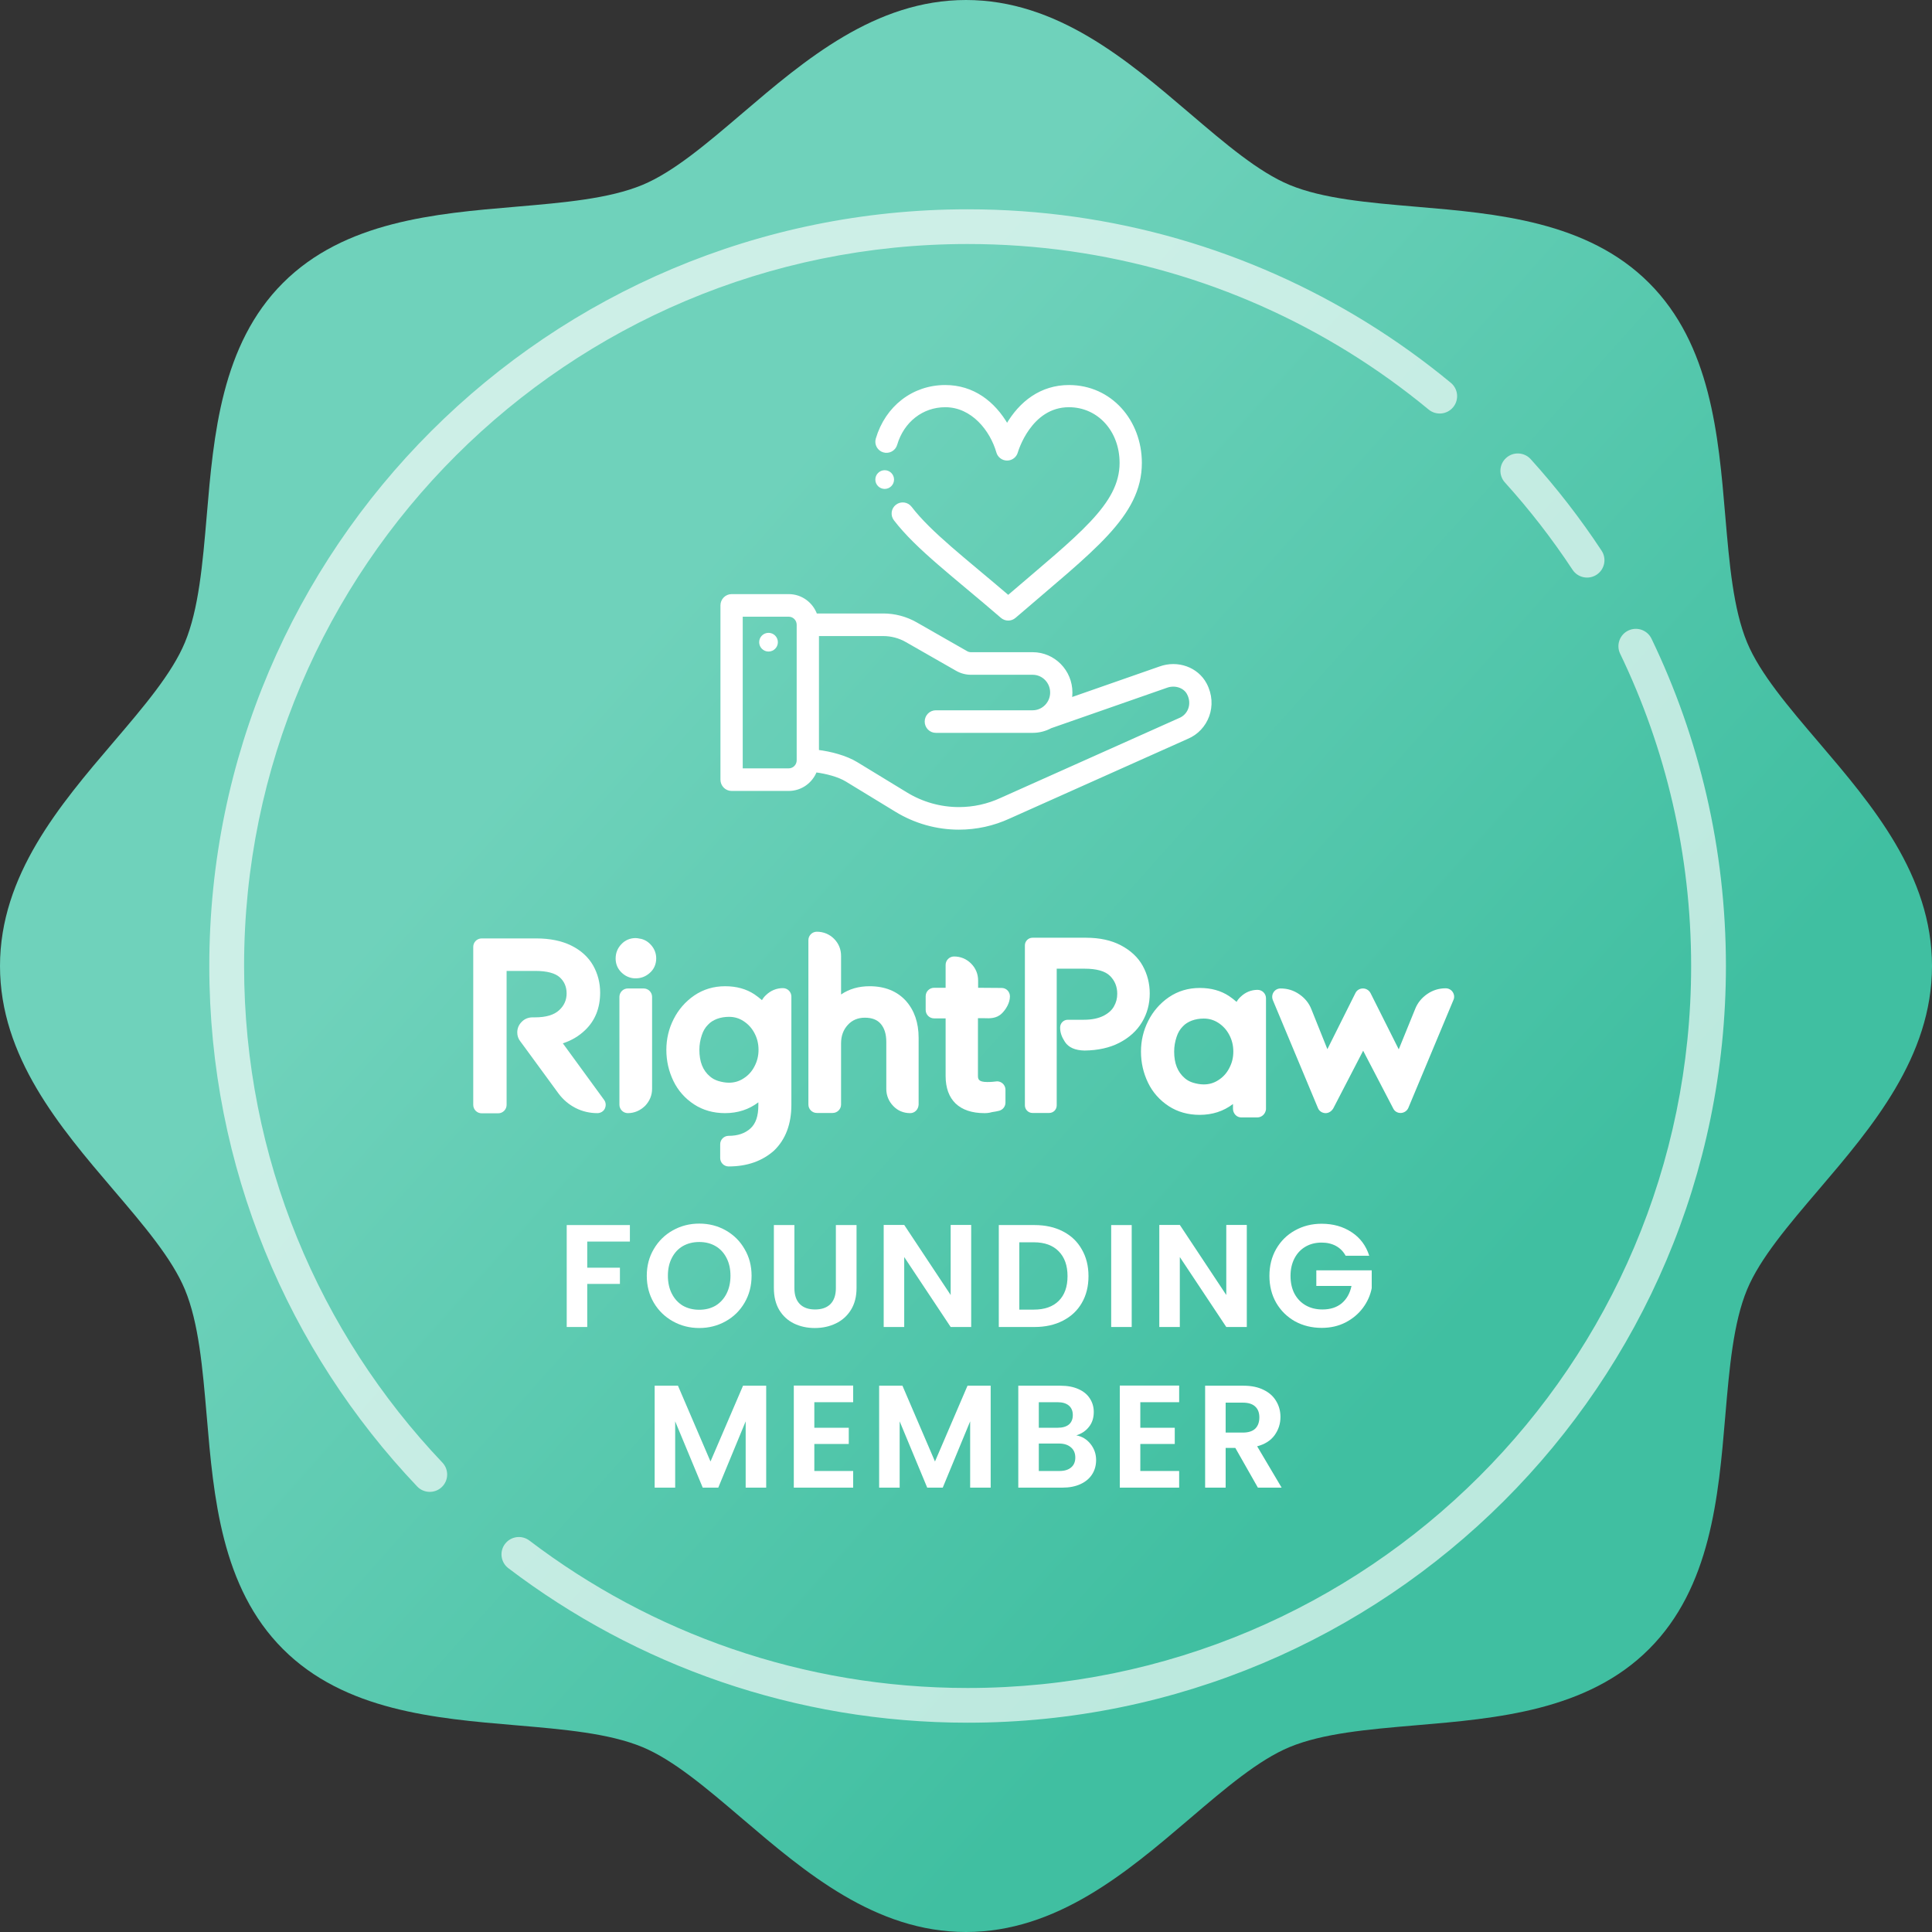 <svg xmlns="http://www.w3.org/2000/svg" width="600" height="600" viewBox="0 0 600 600" fill="none"><rect x="0" y="0" width="600" height="600" fill="#333333" stroke="none"/><path d="M564.806 230.525L564.825 230.548L564.884 230.617C581.35 249.918 600 271.78 600 300C600 328.22 581.349 350.082 564.884 369.383L564.825 369.452L564.806 369.474C555.438 380.452 546.585 390.827 542.578 400.47C538.281 410.83 537.08 424.848 535.806 439.715L535.785 439.966C533.679 464.813 531.281 492.993 512.128 512.128C492.993 531.281 464.813 533.679 439.948 535.785L439.679 535.808C424.837 537.081 410.827 538.283 400.47 542.578C390.827 546.585 380.453 555.438 369.475 564.806L369.452 564.825L369.383 564.885C350.082 581.35 328.22 600 300 600C271.781 600 249.918 581.349 230.617 564.884L230.548 564.825L230.526 564.806C219.548 555.438 209.173 546.585 199.53 542.578C189.17 538.281 175.152 537.08 160.285 535.806L160.034 535.785C135.187 533.679 107.007 531.281 87.872 512.128C68.719 492.993 66.321 464.813 64.215 439.948L64.192 439.678C62.919 424.837 61.717 410.826 57.422 400.47C53.415 390.827 44.562 380.453 35.194 369.475L35.175 369.452L35.115 369.383C18.65 350.082 0 328.22 0 300C0 271.781 18.651 249.918 35.115 230.617L35.175 230.548L35.194 230.526C44.562 219.548 53.415 209.173 57.422 199.53C61.719 189.17 62.92 175.152 64.194 160.285L64.215 160.034C66.321 135.187 68.719 107.007 87.872 87.872C107.007 68.719 135.187 66.321 160.052 64.215L160.322 64.192C175.163 62.919 189.174 61.717 199.53 57.422C209.173 53.415 219.547 44.562 230.525 35.194L230.548 35.175L230.617 35.115C249.918 18.65 271.781 0 300 0C328.219 0 350.082 18.651 369.383 35.116L369.452 35.175L369.474 35.194C380.452 44.562 390.827 53.415 400.47 57.422C410.83 61.719 424.848 62.92 439.715 64.194L439.966 64.215C464.813 66.321 492.993 68.719 512.128 87.872C531.281 107.007 533.679 135.187 535.785 160.052L535.808 160.322C537.081 175.164 538.283 189.174 542.578 199.53C546.585 209.173 555.438 219.547 564.806 230.525Z" fill="url(#paint0_linear_1907_207)"></path><path d="M179.92 341.743C178.211 340.835 176.716 339.607 175.595 338.005L165.02 323.479L163.739 321.77C163.472 321.396 163.312 321.022 163.312 320.595C163.312 320.008 163.525 319.527 163.899 319.1C164.273 318.672 164.807 318.459 165.394 318.459H166.142C170.254 318.459 173.352 317.498 175.434 315.522C177.517 313.546 178.585 311.196 178.585 308.419C178.585 305.642 177.624 303.345 175.648 301.53C173.725 299.714 170.575 298.806 166.195 298.806H154.66V343.025H149.533V293.946H166.516C170.361 293.946 173.565 294.587 176.129 295.869C178.692 297.15 180.615 298.859 181.843 301.049C183.071 303.185 183.712 305.588 183.712 308.205C183.712 312.211 182.43 315.468 179.92 317.871C177.41 320.328 174.206 321.77 170.308 322.197L185.474 342.971C183.552 343.078 181.683 342.651 179.92 341.743Z" fill="white"></path><path d="M185.528 345.695C183.125 345.695 180.828 345.161 178.745 344.093C176.663 343.025 174.9 341.53 173.458 339.607L162.831 325.081L161.603 323.425C160.962 322.624 160.641 321.663 160.641 320.648C160.641 319.42 161.068 318.299 161.976 317.391C162.884 316.429 164.059 315.949 165.394 315.949H166.142C169.56 315.949 172.07 315.201 173.672 313.706C175.221 312.264 175.968 310.555 175.968 308.526C175.968 306.496 175.274 304.841 173.886 303.559C172.444 302.224 169.88 301.53 166.249 301.53H157.33V343.132C157.33 344.574 156.155 345.748 154.713 345.748H149.587C148.145 345.748 146.97 344.574 146.97 343.132V294.053C146.97 292.611 148.145 291.436 149.587 291.436H166.569C170.788 291.436 174.42 292.184 177.357 293.626C180.401 295.121 182.697 297.204 184.193 299.821C185.635 302.384 186.382 305.215 186.382 308.259C186.382 313.012 184.833 316.91 181.789 319.847C179.813 321.77 177.464 323.158 174.793 324.013L187.61 341.583C188.198 342.384 188.251 343.399 187.824 344.307C187.45 345.108 186.542 345.695 185.528 345.695ZM166.462 321.076L167.904 323.052C167.691 322.464 167.744 321.823 168.011 321.236C168.064 321.182 168.064 321.076 168.118 321.022C167.584 321.076 166.996 321.076 166.462 321.076ZM178.532 300.835C180.134 302.758 181.042 305.108 181.149 307.725C181.095 305.802 180.561 304.04 179.653 302.438C179.333 301.85 178.959 301.316 178.532 300.835ZM152.203 296.616V298.219C152.364 297.524 152.791 296.99 153.378 296.616H152.203Z" fill="white"></path><path d="M199.948 300.301C199.147 300.995 198.239 301.315 197.118 301.209C196.21 301.155 195.462 300.781 194.768 300.141C194.074 299.446 193.753 298.645 193.753 297.737C193.753 296.723 194.127 295.815 194.822 295.067C195.516 294.319 196.37 293.946 197.331 293.946C197.545 293.946 197.866 293.999 198.293 294.106C199.094 294.32 199.735 294.747 200.269 295.388C200.803 296.082 201.07 296.83 201.07 297.684C201.123 298.752 200.749 299.607 199.948 300.301ZM199.895 309.593V338.111C199.895 339.446 199.414 340.621 198.453 341.636C197.492 342.597 196.317 343.131 194.982 343.131V309.647H199.895V309.593Z" fill="white"></path><path d="M194.982 345.694C193.54 345.694 192.365 344.52 192.365 343.078V309.593C192.365 308.151 193.54 306.976 194.982 306.976H199.895C201.337 306.976 202.512 308.151 202.512 309.593V338.111C202.512 340.14 201.764 341.956 200.322 343.452C198.827 344.893 197.011 345.694 194.982 345.694ZM197.492 303.825C197.331 303.825 197.118 303.825 196.958 303.825C195.462 303.719 194.074 303.078 192.952 301.956C191.777 300.781 191.19 299.339 191.19 297.684C191.19 295.975 191.777 294.48 192.952 293.251C194.127 291.97 195.676 291.329 197.385 291.329C197.759 291.329 198.186 291.382 198.88 291.542C198.934 291.542 198.934 291.542 198.987 291.542C200.376 291.863 201.497 292.611 202.405 293.732C203.313 294.853 203.793 296.189 203.793 297.631C203.793 299.446 203.099 301.048 201.711 302.223C200.482 303.291 199.04 303.825 197.492 303.825ZM197.278 296.509C197.064 296.509 196.904 296.562 196.691 296.829C196.424 297.096 196.317 297.363 196.317 297.737C196.317 297.951 196.37 298.111 196.584 298.325C196.851 298.592 197.064 298.645 197.225 298.645C197.278 298.645 197.278 298.645 197.331 298.645C197.705 298.699 197.919 298.592 198.186 298.378C198.4 298.165 198.506 298.004 198.506 297.684C198.506 297.417 198.453 297.257 198.239 297.043C198.026 296.776 197.865 296.723 197.705 296.669C197.492 296.562 197.331 296.562 197.278 296.509Z" fill="white"></path><path d="M239.627 310.822C240.588 309.861 241.709 309.434 243.045 309.434V343.078C243.045 348.365 241.549 352.424 238.505 355.308C235.461 358.192 231.402 359.634 226.276 359.634V355.361C229.747 355.361 232.577 354.347 234.82 352.371C237.063 350.395 238.131 347.351 238.131 343.185V335.495C234.98 340.568 230.655 343.078 225.154 343.078C222.057 343.078 219.333 342.331 216.93 340.782C214.527 339.233 212.711 337.151 211.429 334.534C210.147 331.917 209.507 329.086 209.507 326.042C209.507 323.105 210.147 320.328 211.483 317.711C212.818 315.095 214.633 312.958 217.037 311.356C219.44 309.754 222.163 308.953 225.154 308.953C228.145 308.953 230.708 309.647 232.791 311.036C234.874 312.424 236.689 314.24 238.238 316.536V314.347C238.185 312.905 238.665 311.783 239.627 310.822ZM232.364 337.044C234.179 335.922 235.568 334.32 236.636 332.398C237.704 330.422 238.238 328.285 238.238 325.989C238.238 323.639 237.704 321.503 236.636 319.527C235.568 317.551 234.179 316.002 232.364 314.881C230.548 313.759 228.572 313.172 226.436 313.172C224.78 313.172 223.232 313.439 221.79 313.973C220.348 314.507 219.119 315.308 218.051 316.376C216.93 317.498 216.075 318.94 215.488 320.649C214.9 322.358 214.633 324.173 214.633 326.042C214.633 330.475 216.022 333.893 218.852 336.296C219.814 337.151 220.989 337.791 222.324 338.165C223.659 338.592 225.047 338.806 226.436 338.806C228.572 338.806 230.548 338.219 232.364 337.044Z" fill="white"></path><path d="M226.276 362.25C224.834 362.25 223.659 361.076 223.659 359.634V355.361C223.659 353.919 224.834 352.744 226.276 352.744C229.106 352.744 231.349 351.997 233.058 350.448C234.713 348.953 235.514 346.603 235.514 343.238V342.331C232.577 344.574 229.106 345.695 225.154 345.695C221.576 345.695 218.318 344.787 215.541 342.971C212.764 341.156 210.575 338.699 209.133 335.708C207.691 332.718 206.943 329.514 206.943 326.042C206.943 322.678 207.691 319.473 209.186 316.536C210.681 313.546 212.871 311.036 215.595 309.166C218.425 307.244 221.629 306.283 225.207 306.283C228.732 306.283 231.776 307.137 234.286 308.793C235.087 309.327 235.888 309.968 236.636 310.608C236.956 310.021 237.384 309.487 237.918 309.006C239.36 307.618 241.175 306.87 243.151 306.87C244.593 306.87 245.768 308.045 245.768 309.487V343.132C245.768 349.113 243.952 353.866 240.428 357.284C236.796 360.541 232.097 362.25 226.276 362.25ZM226.382 315.789C225.047 315.789 223.819 316.002 222.644 316.429C221.576 316.857 220.668 317.391 219.92 318.192L219.867 318.245C219.013 319.1 218.372 320.168 217.944 321.503C217.464 322.945 217.197 324.44 217.197 326.042C217.197 329.727 218.265 332.451 220.508 334.32C221.256 334.961 222.057 335.388 223.071 335.708C224.139 336.029 225.261 336.242 226.382 336.242C228.038 336.242 229.533 335.815 230.922 334.907C232.364 334 233.485 332.771 234.286 331.222C235.141 329.62 235.568 327.911 235.568 326.042C235.568 324.12 235.141 322.411 234.286 320.809C233.432 319.206 232.31 318.032 230.922 317.124C229.533 316.216 228.091 315.789 226.382 315.789ZM239.199 333.092C239.733 333.359 240.214 333.732 240.481 334.267V329.46C240.161 330.742 239.733 331.97 239.199 333.092ZM239.199 318.886C239.787 320.061 240.161 321.236 240.428 322.518V317.818C240.161 318.245 239.733 318.672 239.199 318.886Z" fill="white"></path><path d="M279.359 312.638C281.549 315.094 282.67 318.352 282.67 322.357V343.078C281.335 343.078 280.16 342.598 279.252 341.636C278.291 340.675 277.864 339.5 277.864 338.165V323.586C277.864 320.488 277.063 318.032 275.461 316.216C273.859 314.4 271.562 313.492 268.571 313.492C265.688 313.492 263.284 314.507 261.415 316.536C259.546 318.566 258.585 321.076 258.585 324.066V343.078H253.672V292.024C255.007 292.024 256.182 292.504 257.143 293.466C258.104 294.427 258.585 295.602 258.585 296.937V315.628C261.202 311.196 264.993 308.953 270.013 308.953C274.072 308.953 277.17 310.181 279.359 312.638Z" fill="white"></path><path d="M282.67 345.695C280.641 345.695 278.772 344.947 277.383 343.452C275.995 342.01 275.247 340.194 275.247 338.165V323.585C275.247 321.129 274.659 319.26 273.485 317.925C272.416 316.696 270.814 316.055 268.571 316.055C266.435 316.055 264.673 316.803 263.338 318.245C261.896 319.794 261.202 321.716 261.202 324.013V343.025C261.202 344.467 260.027 345.641 258.585 345.641H253.671C252.23 345.641 251.055 344.467 251.055 343.025V291.97C251.055 290.528 252.23 289.353 253.671 289.353C255.701 289.353 257.57 290.101 259.012 291.543C260.454 292.985 261.202 294.8 261.202 296.883V308.846C263.712 307.137 266.649 306.282 270.067 306.282C274.82 306.282 278.611 307.831 281.335 310.822C283.952 313.759 285.287 317.604 285.287 322.304V343.025C285.233 344.52 284.112 345.695 282.67 345.695ZM256.288 316.803V321.022C256.502 319.901 256.876 318.886 257.356 317.871C256.876 317.658 256.502 317.284 256.288 316.803ZM275.781 312.958C276.368 313.385 276.902 313.866 277.383 314.453C278.184 315.361 278.825 316.376 279.306 317.497C278.878 316.322 278.238 315.254 277.436 314.347C276.902 313.812 276.368 313.332 275.781 312.958Z" fill="white"></path><path d="M306.595 338.699C307.876 338.699 308.891 338.646 309.639 338.486V342.544C309.105 342.705 308.517 342.811 307.77 342.918C307.022 343.025 306.381 343.078 305.794 343.078C299.492 343.078 296.341 340.088 296.341 334.16V313.653H290.146V309.38H296.341V299.714C297.676 299.714 298.851 300.195 299.759 301.103C300.72 302.064 301.148 303.185 301.148 304.52V309.38L311.027 309.434C311.027 310.609 310.119 312.05 309.318 312.905C308.304 313.92 306.541 313.653 305.313 313.653H301.148V334C301.094 337.151 302.963 338.699 306.595 338.699Z" fill="white"></path><path d="M305.74 345.695C297.943 345.695 293.671 341.583 293.671 334.16V316.269H290.093C288.651 316.269 287.476 315.094 287.476 313.652V309.38C287.476 307.938 288.651 306.763 290.093 306.763H293.671V299.66C293.671 298.219 294.846 297.044 296.288 297.044C298.317 297.044 300.133 297.791 301.575 299.233C303.017 300.675 303.764 302.491 303.764 304.52V306.763L311.081 306.817C312.523 306.817 313.644 307.992 313.644 309.433C313.644 311.516 312.309 313.599 311.134 314.721C309.479 316.376 307.236 316.269 305.847 316.216C305.634 316.216 305.473 316.216 305.26 316.216H303.711V333.946C303.711 335.014 303.711 336.029 306.595 336.029C307.983 336.029 308.731 335.922 309.158 335.869C309.906 335.708 310.707 335.922 311.294 336.403C311.882 336.883 312.256 337.631 312.256 338.379V342.437C312.256 343.612 311.455 344.627 310.333 344.947C309.692 345.108 308.945 345.268 308.09 345.375C307.182 345.642 306.435 345.695 305.74 345.695ZM297.73 311.516C298.157 311.783 298.477 312.211 298.691 312.691C298.905 312.211 299.225 311.783 299.652 311.516C299.225 311.249 298.905 310.822 298.691 310.341C298.531 310.822 298.157 311.196 297.73 311.516Z" fill="white"></path><path d="M444.646 310.876C445.927 310.021 447.369 309.594 448.918 309.594L434.926 343.078L423.284 320.702L411.695 343.078L397.703 309.594C399.305 309.594 400.747 310.021 402.029 310.929C403.311 311.837 404.272 313.012 404.859 314.454L411.962 332.237L423.284 309.647L434.606 332.237L441.922 314.347C442.403 312.905 443.364 311.73 444.646 310.876Z" fill="white"></path><path d="M411.696 345.696C411.642 345.696 411.642 345.696 411.589 345.696C410.574 345.642 409.666 345.055 409.292 344.093L395.3 310.609C394.98 309.808 395.033 308.9 395.514 308.152C395.995 307.405 396.796 306.977 397.704 306.977C399.84 306.977 401.762 307.565 403.525 308.793C405.234 309.968 406.515 311.517 407.263 313.439L412.23 325.829L420.934 308.419C421.362 307.511 422.27 306.977 423.284 306.977C424.246 306.977 425.153 307.511 425.634 308.419L434.392 325.883L439.519 313.279C440.267 311.41 441.549 309.861 443.258 308.686C444.966 307.511 446.889 306.924 448.972 306.924C449.826 306.924 450.681 307.351 451.161 308.099C451.642 308.847 451.749 309.754 451.375 310.555L437.383 344.04C437.009 344.948 436.101 345.589 435.087 345.642C434.072 345.696 433.111 345.162 432.683 344.254L423.338 326.31L414.045 344.254C413.511 345.108 412.657 345.696 411.696 345.696ZM433.378 334.534L434.659 336.937L435.674 334.534C435.354 334.694 435.033 334.748 434.713 334.748C434.232 334.801 433.752 334.694 433.378 334.534ZM410.948 334.587L411.909 336.937L413.191 334.481C412.764 334.694 412.336 334.801 411.856 334.801C411.535 334.801 411.215 334.694 410.948 334.587ZM423.231 318.085C423.818 318.085 424.406 318.299 424.833 318.673L423.231 315.415L421.629 318.673C422.109 318.299 422.643 318.085 423.231 318.085Z" fill="white"></path><path d="M385.581 336.083V343.826C385.581 344.04 385.581 344.254 385.581 344.467H390.495C390.495 344.2 390.495 343.987 390.495 343.72V310.075C389.16 310.075 388.038 310.556 387.077 311.463C386.116 312.425 385.635 313.546 385.635 314.881V317.071C384.086 314.774 382.27 312.959 380.188 311.57C378.105 310.182 375.541 309.487 372.551 309.487C369.507 309.487 366.783 310.289 364.433 311.891C362.03 313.493 360.214 315.629 358.879 318.246C357.544 320.863 356.903 323.64 356.903 326.577C356.903 329.621 357.544 332.451 358.826 335.068C360.108 337.685 361.977 339.768 364.327 341.317C366.73 342.865 369.453 343.613 372.551 343.613C378.105 343.666 382.431 341.103 385.581 336.083ZM379.76 337.632C377.945 338.753 375.969 339.341 373.832 339.341C372.444 339.341 371.055 339.127 369.72 338.7C368.385 338.272 367.21 337.632 366.249 336.831C363.419 334.427 362.03 331.009 362.03 326.577C362.03 324.708 362.297 322.892 362.885 321.183C363.472 319.474 364.327 318.086 365.448 316.911C366.463 315.843 367.691 315.042 369.186 314.507C370.628 313.973 372.177 313.706 373.832 313.706C375.969 313.706 377.945 314.294 379.76 315.415C381.576 316.537 382.965 318.139 384.033 320.062C385.101 322.038 385.635 324.174 385.635 326.523C385.635 328.82 385.101 330.956 384.033 332.932C383.018 334.961 381.576 336.51 379.76 337.632Z" fill="white"></path><path d="M390.441 347.031H385.528C384.834 347.031 384.14 346.764 383.659 346.23C383.178 345.696 382.911 345.055 382.911 344.307V344.147C382.911 344.04 382.911 343.88 382.911 343.773V342.866C379.974 345.109 376.503 346.23 372.551 346.23C368.973 346.23 365.715 345.322 362.938 343.506C360.161 341.691 357.971 339.234 356.529 336.243C355.088 333.253 354.34 330.048 354.34 326.577C354.34 323.213 355.088 320.008 356.583 317.071C358.078 314.081 360.268 311.571 362.991 309.701C365.822 307.779 369.026 306.818 372.604 306.818C376.129 306.818 379.173 307.672 381.683 309.328C382.484 309.862 383.285 310.502 384.033 311.143C384.353 310.556 384.78 310.022 385.314 309.541C386.756 308.153 388.572 307.405 390.548 307.405C391.99 307.405 393.165 308.58 393.165 310.022V343.667C393.165 343.934 393.165 344.147 393.165 344.414V344.521C393.005 345.91 391.883 347.031 390.441 347.031ZM373.832 316.324C372.497 316.324 371.269 316.537 370.094 316.964C369.026 317.392 368.118 317.926 367.371 318.727L367.317 318.78C366.463 319.635 365.822 320.703 365.395 322.038C364.914 323.48 364.647 324.975 364.647 326.577C364.647 330.262 365.715 332.932 367.958 334.855C368.706 335.496 369.507 335.923 370.521 336.243C371.589 336.564 372.711 336.777 373.832 336.777C375.488 336.777 376.983 336.35 378.372 335.442C379.814 334.534 380.935 333.306 381.736 331.757C382.591 330.155 383.018 328.5 383.018 326.577C383.018 324.655 382.591 322.946 381.736 321.344C380.882 319.741 379.76 318.567 378.372 317.659C376.983 316.751 375.488 316.324 373.832 316.324ZM386.596 333.68C387.13 333.947 387.611 334.321 387.878 334.855V330.048C387.611 331.33 387.184 332.505 386.596 333.68ZM386.65 319.421C387.237 320.596 387.611 321.771 387.878 323.053V318.353C387.611 318.834 387.184 319.207 386.65 319.421Z" fill="white"></path><path d="M346.969 295.655C349.586 297.044 351.562 298.86 352.79 301.103C354.072 303.346 354.659 305.856 354.659 308.526C354.659 311.356 353.965 313.92 352.576 316.216C351.188 318.512 349.159 320.328 346.435 321.717C343.711 323.105 340.507 323.799 336.715 323.853C334.686 323.799 333.297 323.265 332.603 322.197C331.909 321.129 331.535 320.168 331.535 319.207V318.993H336.502C339.386 318.993 341.789 318.512 343.711 317.498C345.634 316.483 347.022 315.201 347.93 313.653C348.838 312.104 349.265 310.395 349.265 308.579C349.265 305.749 348.304 303.346 346.328 301.37C344.406 299.394 341.201 298.432 336.715 298.432H325.714V343.239H320.641V293.519H337.303C341.148 293.573 344.352 294.267 346.969 295.655Z" fill="white"></path><path d="M325.821 345.642H320.641C319.359 345.642 318.291 344.574 318.291 343.293V293.573C318.291 292.291 319.359 291.223 320.641 291.223H337.303C341.522 291.223 345.153 292.024 348.091 293.573C351.135 295.175 353.431 297.311 354.873 299.928C356.315 302.545 357.063 305.429 357.063 308.526C357.063 311.784 356.262 314.775 354.659 317.445C353.057 320.115 350.708 322.251 347.61 323.853C344.619 325.402 340.988 326.203 336.822 326.257C333.885 326.203 331.856 325.295 330.734 323.586C329.773 322.145 329.239 320.703 329.239 319.261V319.047C329.239 317.765 330.307 316.697 331.589 316.697H336.555C339.065 316.697 341.095 316.27 342.697 315.469C344.246 314.668 345.314 313.707 345.955 312.532C346.649 311.303 346.969 310.075 346.969 308.633C346.969 306.39 346.222 304.574 344.726 303.079C343.231 301.584 340.561 300.836 336.822 300.836H328.171V343.293C328.171 344.574 327.156 345.642 325.821 345.642ZM322.991 340.943H323.471V298.486C323.471 297.205 324.539 296.137 325.821 296.137H336.822C341.896 296.137 345.688 297.365 348.091 299.768C350.494 302.171 351.669 305.162 351.669 308.633C351.669 310.823 351.135 312.959 350.013 314.882C348.892 316.857 347.129 318.46 344.833 319.635C342.59 320.809 339.813 321.397 336.555 321.397H335.647C335.968 321.45 336.342 321.504 336.876 321.504C340.187 321.45 343.124 320.809 345.474 319.635C347.77 318.46 349.479 316.964 350.654 314.988C351.829 313.066 352.363 310.93 352.363 308.473C352.363 306.177 351.829 304.094 350.761 302.171C349.746 300.302 348.144 298.86 345.901 297.685C343.605 296.51 340.721 295.87 337.303 295.87H323.044V340.943H322.991Z" fill="white"></path><path fill-rule="evenodd" clip-rule="evenodd" d="M300.5 75.78C176.403 75.78 75.803 176.167 75.803 300C75.803 359.745 99.213 414.023 137.389 454.217C139.442 456.377 139.35 459.789 137.185 461.836C135.02 463.884 131.601 463.793 129.549 461.632C89.546 419.516 65 362.613 65 300C65 170.213 170.437 65 300.5 65C345.897 65 388.309 77.823 424.278 100.04C433.482 105.725 442.263 112.025 450.565 118.881C452.863 120.779 453.184 124.177 451.282 126.47C449.38 128.763 445.975 129.084 443.677 127.186C435.754 120.642 427.374 114.631 418.593 109.206C384.282 88.014 343.831 75.78 300.5 75.78ZM467.748 142.213C469.963 140.219 473.378 140.394 475.377 142.603C483.411 151.486 490.775 160.985 497.39 171.019C499.029 173.506 498.338 176.849 495.845 178.484C493.353 180.12 490.004 179.43 488.364 176.943C482.053 167.368 475.025 158.304 467.357 149.826C465.359 147.616 465.534 144.208 467.748 142.213ZM505.678 195.822C508.367 194.533 511.594 195.663 512.886 198.346C527.702 229.116 536 263.598 536 300C536 429.787 430.563 535 300.5 535C246.893 535 197.455 517.12 157.87 487.013C155.498 485.208 155.04 481.826 156.849 479.459C158.657 477.091 162.046 476.635 164.419 478.439C202.187 507.165 249.34 524.22 300.5 524.22C424.597 524.22 525.197 423.833 525.197 300C525.197 265.249 517.279 232.359 503.149 203.015C501.857 200.332 502.989 197.111 505.678 195.822Z" fill="white" fill-opacity="0.65"></path><path d="M195.618 380.454V385.579H182.372V393.697H192.522V398.731H182.372V412.111H176V380.454H195.618Z" fill="white"></path><path d="M217.159 412.428C214.186 412.428 211.455 411.733 208.966 410.342C206.478 408.951 204.506 407.031 203.049 404.582C201.593 402.103 200.864 399.306 200.864 396.191C200.864 393.107 201.593 390.341 203.049 387.892C204.506 385.412 206.478 383.477 208.966 382.086C211.455 380.695 214.186 380 217.159 380C220.163 380 222.894 380.695 225.352 382.086C227.841 383.477 229.798 385.412 231.224 387.892C232.68 390.341 233.409 393.107 233.409 396.191C233.409 399.306 232.68 402.103 231.224 404.582C229.798 407.031 227.841 408.951 225.352 410.342C222.864 411.733 220.133 412.428 217.159 412.428ZM217.159 406.759C219.071 406.759 220.755 406.336 222.212 405.489C223.668 404.612 224.806 403.372 225.625 401.77C226.445 400.167 226.854 398.308 226.854 396.191C226.854 394.075 226.445 392.23 225.625 390.658C224.806 389.056 223.668 387.831 222.212 386.985C220.755 386.138 219.071 385.715 217.159 385.715C215.248 385.715 213.548 386.138 212.062 386.985C210.605 387.831 209.467 389.056 208.648 390.658C207.828 392.23 207.419 394.075 207.419 396.191C207.419 398.308 207.828 400.167 208.648 401.77C209.467 403.372 210.605 404.612 212.062 405.489C213.548 406.336 215.248 406.759 217.159 406.759Z" fill="white"></path><path d="M246.707 380.454V400.046C246.707 402.193 247.268 403.841 248.391 404.99C249.514 406.109 251.091 406.668 253.124 406.668C255.188 406.668 256.781 406.109 257.904 404.99C259.026 403.841 259.588 402.193 259.588 400.046V380.454H266.006V400.001C266.006 402.692 265.414 404.975 264.231 406.85C263.077 408.694 261.515 410.085 259.542 411.022C257.6 411.959 255.431 412.428 253.033 412.428C250.667 412.428 248.512 411.959 246.57 411.022C244.658 410.085 243.141 408.694 242.018 406.85C240.896 404.975 240.334 402.692 240.334 400.001V380.454H246.707Z" fill="white"></path><path d="M301.612 412.111H295.239L280.811 390.386V412.111H274.438V380.408H280.811L295.239 402.178V380.408H301.612V412.111Z" fill="white"></path><path d="M321.291 380.454C324.629 380.454 327.557 381.104 330.075 382.404C332.624 383.704 334.582 385.563 335.947 387.982C337.343 390.371 338.041 393.153 338.041 396.327C338.041 399.502 337.343 402.284 335.947 404.673C334.582 407.031 332.624 408.86 330.075 410.16C327.557 411.461 324.629 412.111 321.291 412.111H310.185V380.454H321.291ZM321.063 406.713C324.401 406.713 326.98 405.806 328.801 403.992C330.622 402.178 331.532 399.623 331.532 396.327C331.532 393.032 330.622 390.462 328.801 388.617C326.98 386.743 324.401 385.805 321.063 385.805H316.557V406.713H321.063Z" fill="white"></path><path d="M351.459 380.454V412.111H345.087V380.454H351.459Z" fill="white"></path><path d="M387.204 412.111H380.832L366.403 390.386V412.111H360.031V380.408H366.403L380.832 402.178V380.408H387.204V412.111Z" fill="white"></path><path d="M417.898 389.978C417.17 388.647 416.168 387.635 414.894 386.939C413.62 386.244 412.133 385.896 410.433 385.896C408.552 385.896 406.883 386.319 405.427 387.166C403.97 388.013 402.832 389.222 402.013 390.794C401.194 392.367 400.784 394.181 400.784 396.237C400.784 398.353 401.194 400.198 402.013 401.77C402.862 403.342 404.031 404.552 405.518 405.398C407.004 406.245 408.734 406.668 410.706 406.668C413.134 406.668 415.122 406.033 416.669 404.763C418.217 403.463 419.233 401.664 419.719 399.366H408.795V394.513H426V400.046C425.575 402.254 424.665 404.295 423.269 406.169C421.873 408.044 420.068 409.556 417.853 410.705C415.668 411.823 413.21 412.383 410.479 412.383C407.414 412.383 404.638 411.702 402.149 410.342C399.691 408.951 397.749 407.031 396.323 404.582C394.927 402.133 394.229 399.351 394.229 396.237C394.229 393.122 394.927 390.341 396.323 387.892C397.749 385.412 399.691 383.492 402.149 382.132C404.638 380.741 407.399 380.045 410.433 380.045C414.014 380.045 417.124 380.922 419.764 382.676C422.404 384.399 424.225 386.833 425.226 389.978H417.898Z" fill="white"></path><path d="M237.948 430.343V462H231.576V441.409L223.064 462H218.239L209.682 441.409V462H203.31V430.343H210.547L220.652 453.882L230.756 430.343H237.948Z" fill="white"></path><path d="M252.896 435.468V443.405H263.593V448.439H252.896V456.83H264.958V462H246.524V430.298H264.958V435.468H252.896Z" fill="white"></path><path d="M307.663 430.343V462H301.291V441.409L292.779 462H287.954L279.397 441.409V462H273.025V430.343H280.262L290.367 453.882L300.471 430.343H307.663Z" fill="white"></path><path d="M334.263 445.763C336.054 446.096 337.525 446.988 338.678 448.439C339.831 449.89 340.408 451.553 340.408 453.428C340.408 455.121 339.983 456.618 339.134 457.918C338.314 459.188 337.116 460.186 335.538 460.912C333.96 461.637 332.094 462 329.939 462H316.239V430.343H329.348C331.502 430.343 333.353 430.691 334.901 431.386C336.478 432.081 337.662 433.049 338.451 434.289C339.27 435.528 339.68 436.934 339.68 438.507C339.68 440.351 339.179 441.893 338.178 443.133C337.207 444.372 335.902 445.249 334.263 445.763ZM322.611 443.405H328.437C329.954 443.405 331.123 443.072 331.942 442.407C332.761 441.712 333.171 440.729 333.171 439.459C333.171 438.189 332.761 437.206 331.942 436.511C331.123 435.816 329.954 435.468 328.437 435.468H322.611V443.405ZM329.029 456.83C330.576 456.83 331.775 456.467 332.625 455.741C333.505 455.015 333.945 453.987 333.945 452.657C333.945 451.296 333.49 450.238 332.579 449.482C331.669 448.696 330.44 448.303 328.892 448.303H322.611V456.83H329.029Z" fill="white"></path><path d="M354.135 435.468V443.405H364.831V448.439H354.135V456.83H366.197V462H347.763V430.298H366.197V435.468H354.135Z" fill="white"></path><path d="M390.649 462L383.64 449.664H380.636V462H374.263V430.343H386.189C388.647 430.343 390.74 430.781 392.47 431.658C394.2 432.505 395.489 433.669 396.339 435.15C397.219 436.602 397.659 438.235 397.659 440.049C397.659 442.135 397.052 444.025 395.838 445.718C394.624 447.381 392.819 448.53 390.422 449.165L398.023 462H390.649ZM380.636 444.902H385.961C387.691 444.902 388.98 444.493 389.83 443.677C390.68 442.83 391.105 441.666 391.105 440.185C391.105 438.733 390.68 437.615 389.83 436.829C388.98 436.012 387.691 435.604 385.961 435.604H380.636V444.902Z" fill="white"></path><path d="M238.672 197.034C237.345 197.034 236.267 198.111 236.267 199.439C236.267 200.766 237.345 201.844 238.672 201.844C240 201.844 241.077 200.766 241.077 199.439C241.077 198.111 240 197.034 238.672 197.034Z" fill="white" stroke="white"></path><path d="M360.257 207.458L332.358 217.202C332.482 216.504 332.551 215.793 332.551 215.071C332.551 208.44 327.242 203.045 320.714 203.045H301.55C301.042 203.045 300.54 202.913 300.097 202.659L284.463 193.726C281.372 191.956 277.859 191.02 274.304 191.02H253.326C252.105 187.522 248.815 185.009 244.957 185.009H227.202C225.567 185.009 224.242 186.354 224.242 188.015V242.127C224.242 243.788 225.567 245.134 227.202 245.134H244.957C248.727 245.134 251.959 242.727 253.242 239.348C256.592 239.77 260.468 240.777 262.904 242.261L278.38 251.695C284.243 255.269 290.956 257.159 297.795 257.159C303.214 257.159 308.464 256.003 313.402 253.725L368.635 229.018C374.753 226.497 377.773 219.041 374.276 212.469C371.704 207.633 365.68 205.482 360.257 207.458V207.458ZM247.917 236.129C247.91 237.78 246.584 239.121 244.957 239.121H230.161V191.021H244.957C246.589 191.021 247.917 192.369 247.917 194.028V236.129ZM366.387 223.458C366.356 223.469 366.324 223.483 366.293 223.496C366.293 223.496 310.977 248.24 310.967 248.244C306.8 250.17 302.368 251.146 297.795 251.146C292.029 251.146 286.369 249.554 281.426 246.539L265.949 237.106C262.636 235.087 257.892 233.856 253.835 233.363V197.034H274.304C276.843 197.034 279.351 197.701 281.56 198.966L297.195 207.899C298.52 208.657 300.027 209.059 301.55 209.059H320.714C323.978 209.059 326.633 211.755 326.633 215.072C326.633 218.375 323.976 221.084 320.714 221.084H290.631C288.997 221.084 287.672 222.43 287.672 224.091C287.672 225.75 288.997 227.096 290.631 227.096H320.714C322.655 227.096 324.566 226.606 326.262 225.688C326.262 225.688 362.23 213.127 362.244 213.122C364.896 212.15 367.894 213.118 369.07 215.328C370.833 218.64 369.375 222.242 366.387 223.458V223.458Z" fill="white" stroke="white"></path><path d="M311.179 191.505C311.736 191.985 312.426 192.224 313.116 192.224C313.807 192.224 314.498 191.985 315.054 191.505C339.187 170.681 354.114 160.142 354.114 143.766C354.114 130.81 344.902 120.074 331.961 120.074C323.462 120.074 316.953 124.951 312.762 132.271C308.579 124.967 302.078 120.074 293.566 120.074C283.659 120.074 275.376 126.466 272.464 136.358C272.004 137.919 272.903 139.555 274.471 140.013C276.039 140.471 277.682 139.576 278.141 138.015C280.295 130.694 286.35 125.964 293.566 125.964C302.004 125.964 307.923 133.424 309.911 140.37C310.266 141.645 311.433 142.529 312.762 142.529C314.092 142.529 315.257 141.645 315.612 140.37C315.653 140.226 319.761 125.964 331.961 125.964C341.218 125.964 348.199 133.616 348.199 143.766C348.199 156.866 335.337 166.311 313.114 185.388C299.574 173.811 288.819 165.662 282.706 157.69C281.714 156.397 279.859 156.148 278.56 157.135C277.261 158.122 277.013 159.97 278.003 161.264C284.894 170.249 296.526 178.859 311.179 191.505V191.505Z" fill="white" stroke="white"></path><path d="M274.749 146.529C273.422 146.529 272.344 147.606 272.344 148.934C272.344 150.261 273.422 151.339 274.749 151.339C276.076 151.339 277.154 150.261 277.154 148.934C277.154 147.606 276.076 146.529 274.749 146.529Z" fill="white" stroke="white"></path><defs><linearGradient id="paint0_linear_1907_207" x1="163.393" y1="235.714" x2="412.5" y2="458.036" gradientUnits="userSpaceOnUse"><stop stop-color="#6FD2BB"></stop><stop offset="1" stop-color="#40BFA1"></stop></linearGradient></defs></svg>